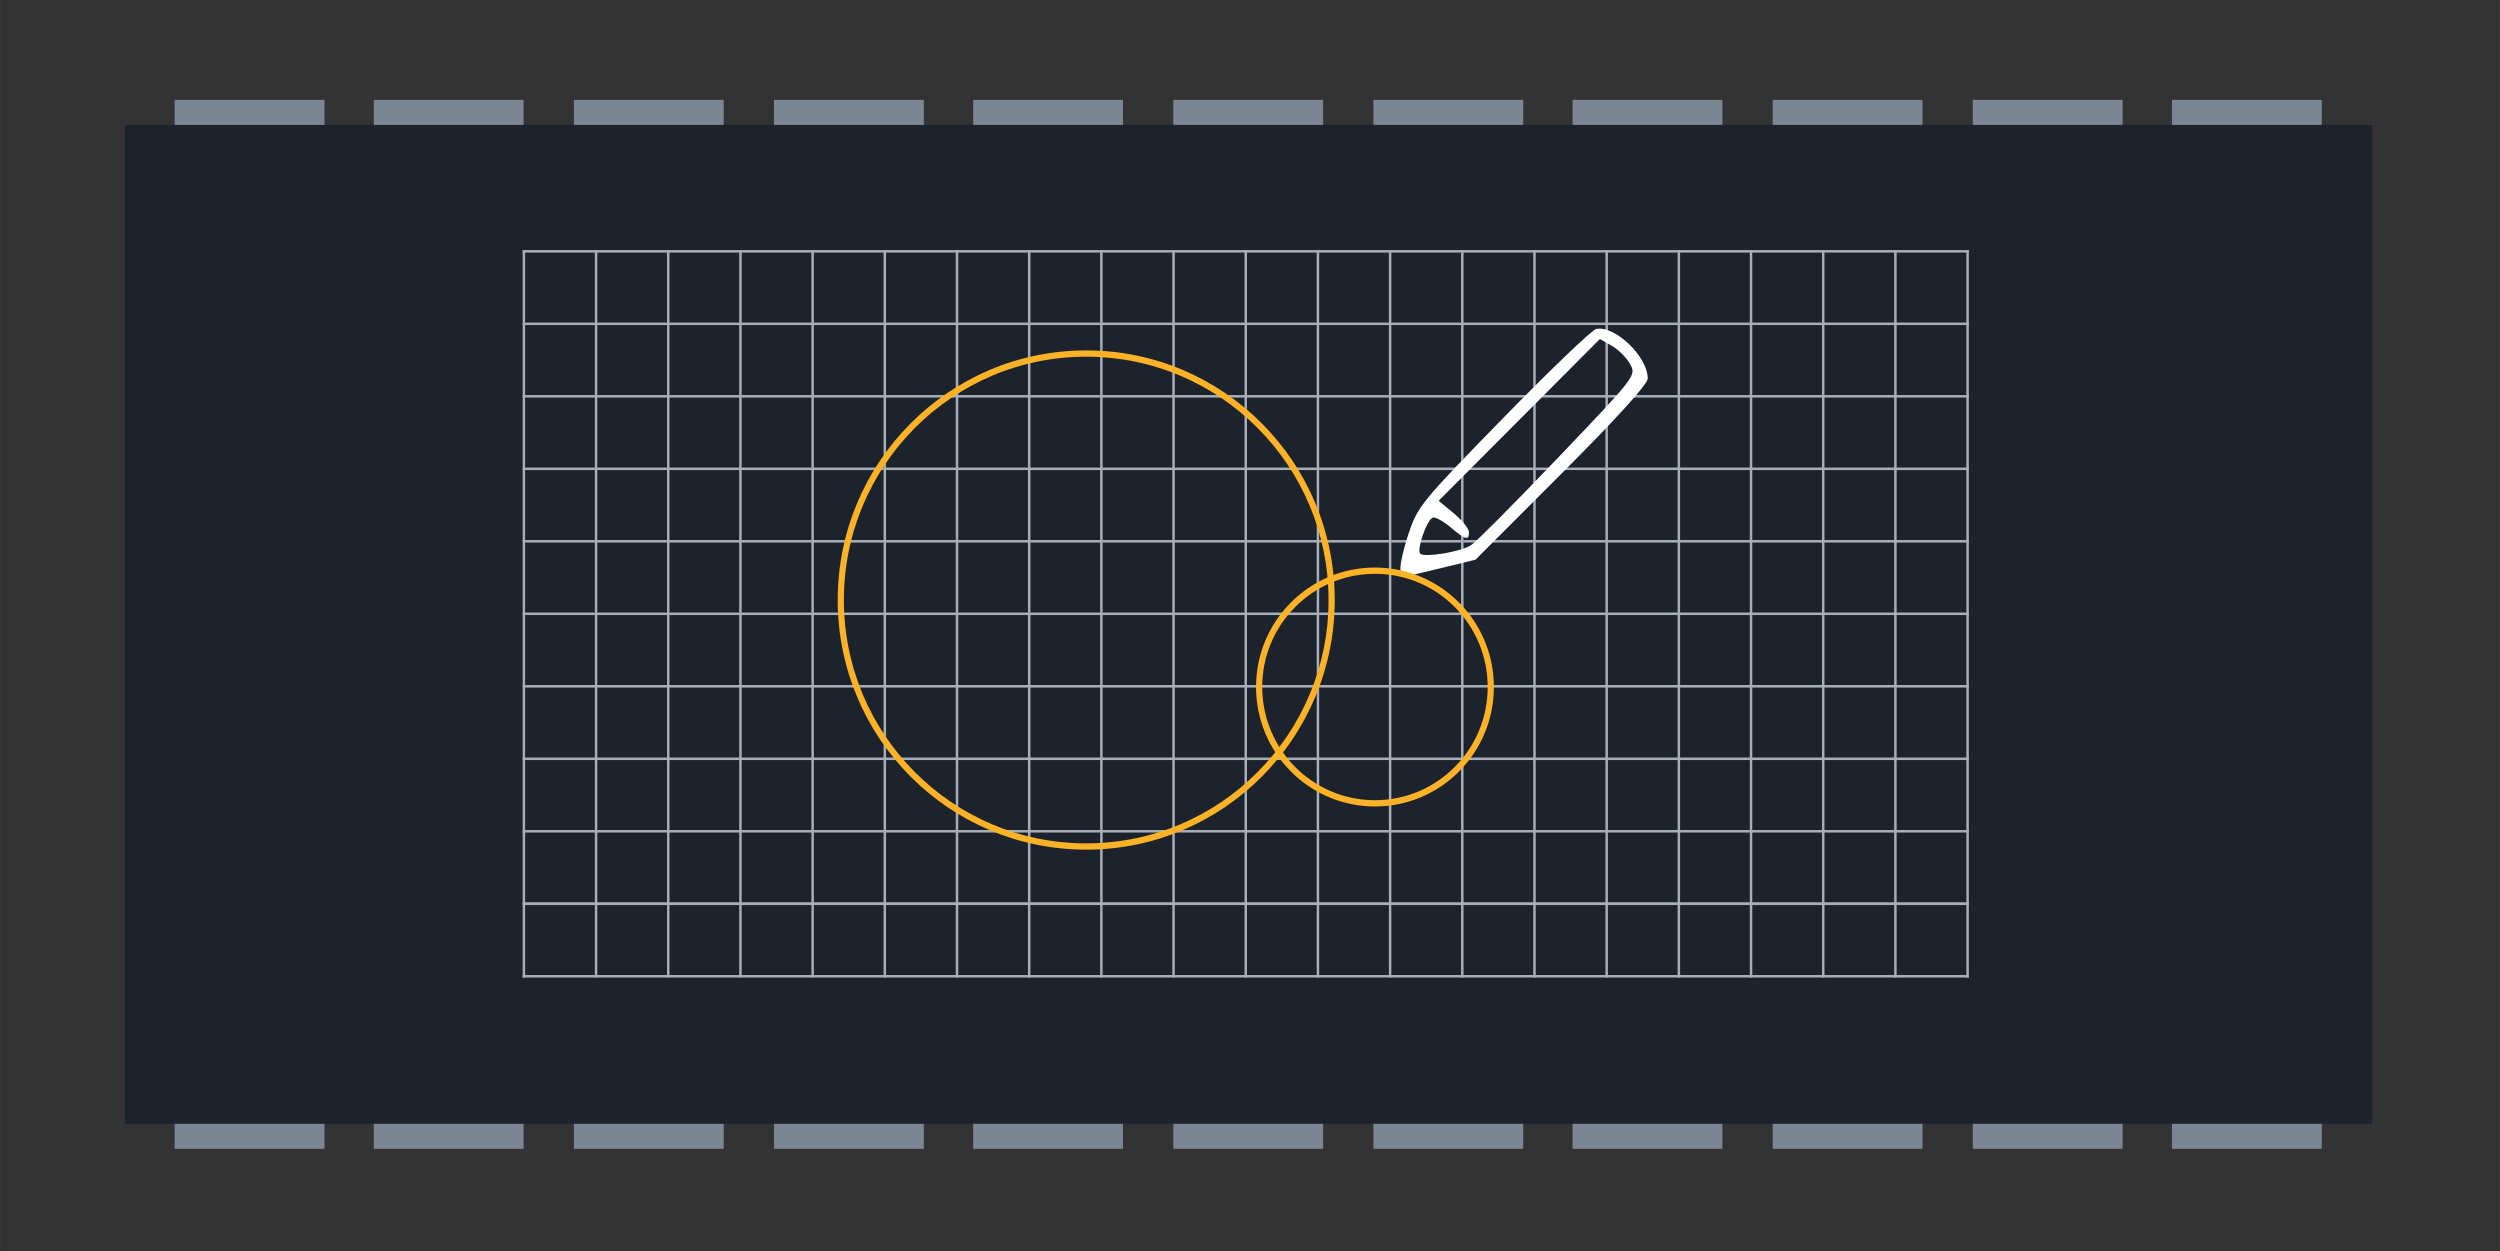 <?xml version="1.0" encoding="UTF-8" standalone="no"?>
<svg
   xmlns:dc="http://purl.org/dc/elements/1.1/"
   xmlns:cc="http://creativecommons.org/ns#"
   xmlns:rdf="http://www.w3.org/1999/02/22-rdf-syntax-ns#"
   xmlns:svg="http://www.w3.org/2000/svg"
   xmlns="http://www.w3.org/2000/svg"
   xmlns:sodipodi="http://sodipodi.sourceforge.net/DTD/sodipodi-0.dtd"
   xmlns:inkscape="http://www.inkscape.org/namespaces/inkscape"
   width="100.1"
   height="50.1"
   version="1.1"
   viewBox="0 0 26.485 13.256"
   id="svg106"
   sodipodi:docname="chapter_design.svg"
   inkscape:version="0.92.3 (2405546, 2018-03-11)">
  <rect x="0" y="0" width="26.485" height="13.256" fill="#333333" stroke="none"/>
  <defs
     id="defs110" />
  <sodipodi:namedview
     pagecolor="#ffffff"
     bordercolor="#666666"
     borderopacity="1"
     objecttolerance="10"
     gridtolerance="10"
     guidetolerance="10"
     inkscape:pageopacity="0"
     inkscape:pageshadow="2"
     inkscape:window-width="1984"
     inkscape:window-height="1532"
     id="namedview108"
     showgrid="true"
     inkscape:zoom="13.866134"
     inkscape:cx="48.284176"
     inkscape:cy="16.544897"
     inkscape:window-x="324"
     inkscape:window-y="330"
     inkscape:window-maximized="0"
     inkscape:current-layer="g139">
    <inkscape:grid
       type="xygrid"
       id="grid1481" />
  </sodipodi:namedview>
  <g
     transform="translate(-119.81 -81.063)"
     id="g104">
    <rect
       x="121.13"
       y="82.386"
       width="23.812"
       height="10.583"
       fill="#1d232d"
       style="paint-order:normal"
       id="rect2" />
    <g
       fill="#7b8694"
       id="g48">
      <rect
         x="121.66"
         y="82.121"
         width="1.587"
         height=".265"
         id="rect4" />
      <rect
         x="123.77"
         y="82.121"
         width="1.587"
         height=".265"
         id="rect6" />
      <rect
         x="125.89"
         y="82.121"
         width="1.587"
         height=".265"
         id="rect8" />
      <rect
         x="128.01"
         y="82.121"
         width="1.587"
         height=".265"
         id="rect10" />
      <rect
         x="130.12"
         y="82.121"
         width="1.587"
         height=".265"
         id="rect12" />
      <rect
         x="132.24"
         y="82.121"
         width="1.587"
         height=".265"
         id="rect14" />
      <rect
         x="134.36"
         y="82.121"
         width="1.587"
         height=".265"
         id="rect16" />
      <rect
         x="136.47"
         y="82.121"
         width="1.587"
         height=".265"
         id="rect18" />
      <rect
         x="138.59"
         y="82.121"
         width="1.587"
         height=".265"
         id="rect20" />
      <rect
         x="140.71"
         y="82.121"
         width="1.587"
         height=".265"
         id="rect22" />
      <rect
         x="142.82"
         y="82.121"
         width="1.587"
         height=".265"
         id="rect24" />
      <rect
         x="121.66"
         y="92.969"
         width="1.587"
         height=".265"
         id="rect26" />
      <rect
         x="123.77"
         y="92.969"
         width="1.587"
         height=".265"
         id="rect28" />
      <rect
         x="125.89"
         y="92.969"
         width="1.587"
         height=".265"
         id="rect30" />
      <rect
         x="128.01"
         y="92.969"
         width="1.587"
         height=".265"
         id="rect32" />
      <rect
         x="130.12"
         y="92.969"
         width="1.587"
         height=".265"
         id="rect34" />
      <rect
         x="132.24"
         y="92.969"
         width="1.587"
         height=".265"
         id="rect36" />
      <rect
         x="134.36"
         y="92.969"
         width="1.587"
         height=".265"
         id="rect38" />
      <rect
         x="136.47"
         y="92.969"
         width="1.587"
         height=".265"
         id="rect40" />
      <rect
         x="138.59"
         y="92.969"
         width="1.587"
         height=".265"
         id="rect42" />
      <rect
         x="140.71"
         y="92.969"
         width="1.587"
         height=".265"
         id="rect44" />
      <rect
         x="142.82"
         y="92.969"
         width="1.587"
         height=".265"
         id="rect46" />
    </g>
    <g
       transform="matrix(0.171,0,0,0.174,117.816,81.876)"
       style="fill:#e8eaec;fill-opacity:1;stroke:none;stroke-width:0.153;stroke-linecap:round;stroke-miterlimit:4;stroke-dasharray:none"
       id="g139">
      <path
         style="fill:#7b8694;fill-opacity:1;stroke:#a6aeb8;stroke-width:0.153;stroke-linecap:square;stroke-miterlimit:40;stroke-dasharray:none;stroke-dashoffset:1.2;stroke-opacity:1"
         d="M 44.117,50.355 H 133.56"
         id="path8181"
         inkscape:connector-curvature="0" />
      <path
         inkscape:connector-curvature="0"
         id="path8093"
         d="M 48.589,10.63 V 54.769"
         style="fill:#7b8694;fill-opacity:1;stroke:#a6aeb8;stroke-width:0.153;stroke-linecap:square;stroke-miterlimit:40;stroke-dasharray:none;stroke-dashoffset:1.2;stroke-opacity:1" />
      <path
         style="fill:#7b8694;fill-opacity:1;stroke:#a6aeb8;stroke-width:0.153;stroke-linecap:square;stroke-miterlimit:40;stroke-dasharray:none;stroke-dashoffset:1.2;stroke-opacity:1"
         d="M 57.533,10.63 V 54.769"
         id="path8095"
         inkscape:connector-curvature="0" />
      <path
         inkscape:connector-curvature="0"
         id="path8097"
         d="M 66.478,10.63 V 54.769"
         style="fill:#7b8694;fill-opacity:1;stroke:#a6aeb8;stroke-width:0.153;stroke-linecap:square;stroke-miterlimit:40;stroke-dasharray:none;stroke-dashoffset:1.2;stroke-opacity:1" />
      <path
         style="fill:#7b8694;fill-opacity:1;stroke:#a6aeb8;stroke-width:0.153;stroke-linecap:square;stroke-miterlimit:40;stroke-dasharray:none;stroke-dashoffset:1.2;stroke-opacity:1"
         d="M 75.422,10.63 V 54.769"
         id="path8099"
         inkscape:connector-curvature="0" />
      <path
         inkscape:connector-curvature="0"
         id="path8101"
         d="M 84.366,10.63 V 54.769"
         style="fill:#7b8694;fill-opacity:1;stroke:#a6aeb8;stroke-width:0.153;stroke-linecap:square;stroke-miterlimit:40;stroke-dasharray:none;stroke-dashoffset:1.2;stroke-opacity:1" />
      <path
         style="fill:#7b8694;fill-opacity:1;stroke:#a6aeb8;stroke-width:0.153;stroke-linecap:square;stroke-miterlimit:40;stroke-dasharray:none;stroke-dashoffset:1.2;stroke-opacity:1"
         d="M 93.311,10.63 V 54.769"
         id="path8103"
         inkscape:connector-curvature="0" />
      <path
         inkscape:connector-curvature="0"
         id="path8105"
         d="M 102.255,10.63 V 54.769"
         style="fill:#7b8694;fill-opacity:1;stroke:#a6aeb8;stroke-width:0.153;stroke-linecap:square;stroke-miterlimit:40;stroke-dasharray:none;stroke-dashoffset:1.2;stroke-opacity:1" />
      <path
         style="fill:#7b8694;fill-opacity:1;stroke:#a6aeb8;stroke-width:0.153;stroke-linecap:square;stroke-miterlimit:40;stroke-dasharray:none;stroke-dashoffset:1.2;stroke-opacity:1"
         d="M 111.2,10.63 V 54.769"
         id="path8107"
         inkscape:connector-curvature="0" />
      <path
         inkscape:connector-curvature="0"
         id="path8109"
         d="M 120.144,10.63 V 54.769"
         style="fill:#7b8694;fill-opacity:1;stroke:#a6aeb8;stroke-width:0.153;stroke-linecap:square;stroke-miterlimit:40;stroke-dasharray:none;stroke-dashoffset:1.2;stroke-opacity:1" />
      <path
         style="fill:#7b8694;fill-opacity:1;stroke:#a6aeb8;stroke-width:0.153;stroke-linecap:square;stroke-miterlimit:40;stroke-dasharray:none;stroke-dashoffset:1.2;stroke-opacity:1"
         d="M 129.088,10.63 V 54.769"
         id="path8111"
         inkscape:connector-curvature="0" />
      <path
         inkscape:connector-curvature="0"
         id="path8113"
         d="M 44.117,15.043 H 133.56"
         style="fill:#7b8694;fill-opacity:1;stroke:#a6aeb8;stroke-width:0.153;stroke-linecap:square;stroke-miterlimit:40;stroke-dasharray:none;stroke-dashoffset:1.2;stroke-opacity:1" />
      <path
         style="fill:#7b8694;fill-opacity:1;stroke:#a6aeb8;stroke-width:0.153;stroke-linecap:square;stroke-miterlimit:40;stroke-dasharray:none;stroke-dashoffset:1.2;stroke-opacity:1"
         d="M 44.117,10.63 H 133.56"
         id="path8115"
         inkscape:connector-curvature="0" />
      <path
         inkscape:connector-curvature="0"
         id="path8117"
         d="M 44.117,19.457 H 133.56"
         style="fill:#7b8694;fill-opacity:1;stroke:#a6aeb8;stroke-width:0.153;stroke-linecap:square;stroke-miterlimit:40;stroke-dasharray:none;stroke-dashoffset:1.2;stroke-opacity:1" />
      <path
         style="fill:#7b8694;fill-opacity:1;stroke:#a6aeb8;stroke-width:0.153;stroke-linecap:square;stroke-miterlimit:40;stroke-dasharray:none;stroke-dashoffset:1.2;stroke-opacity:1"
         d="M 44.117,28.285 H 133.56"
         id="path8119"
         inkscape:connector-curvature="0" />
      <path
         inkscape:connector-curvature="0"
         id="path8121"
         d="M 44.117,37.113 H 133.56"
         style="fill:#7b8694;fill-opacity:1;stroke:#a6aeb8;stroke-width:0.153;stroke-linecap:square;stroke-miterlimit:40;stroke-dasharray:none;stroke-dashoffset:1.2;stroke-opacity:1" />
      <path
         style="fill:#7b8694;fill-opacity:1;stroke:#a6aeb8;stroke-width:0.153;stroke-linecap:square;stroke-miterlimit:40;stroke-dasharray:none;stroke-dashoffset:1.2;stroke-opacity:1"
         d="M 44.117,45.941 H 133.56"
         id="path8123"
         inkscape:connector-curvature="0" />
      <path
         inkscape:connector-curvature="0"
         id="path8125"
         d="M 44.117,54.769 H 133.56"
         style="fill:#7b8694;fill-opacity:1;stroke:#a6aeb8;stroke-width:0.153;stroke-linecap:square;stroke-miterlimit:40;stroke-dasharray:none;stroke-dashoffset:1.2;stroke-opacity:1" />
      <path
         style="fill:#7b8694;fill-opacity:1;stroke:#a6aeb8;stroke-width:0.153;stroke-linecap:square;stroke-miterlimit:40;stroke-dasharray:none;stroke-dashoffset:1.2;stroke-opacity:1"
         d="M 44.117,50.355 H 133.56"
         id="path8127"
         inkscape:connector-curvature="0" />
      <path
         inkscape:connector-curvature="0"
         id="path8129"
         d="M 44.117,41.527 H 133.56"
         style="fill:#7b8694;fill-opacity:1;stroke:#a6aeb8;stroke-width:0.153;stroke-linecap:square;stroke-miterlimit:40;stroke-dasharray:none;stroke-dashoffset:1.2;stroke-opacity:1" />
      <path
         style="fill:#7b8694;fill-opacity:1;stroke:#a6aeb8;stroke-width:0.153;stroke-linecap:square;stroke-miterlimit:40;stroke-dasharray:none;stroke-dashoffset:1.2;stroke-opacity:1"
         d="M 44.117,32.699 H 133.56"
         id="path8131"
         inkscape:connector-curvature="0" />
      <path
         inkscape:connector-curvature="0"
         id="path8133"
         d="M 44.117,23.871 H 133.56"
         style="fill:#7b8694;fill-opacity:1;stroke:#a6aeb8;stroke-width:0.153;stroke-linecap:square;stroke-miterlimit:40;stroke-dasharray:none;stroke-dashoffset:1.2;stroke-opacity:1" />
      <path
         style="fill:#7b8694;fill-opacity:1;stroke:#a6aeb8;stroke-width:0.153;stroke-linecap:square;stroke-miterlimit:40;stroke-dasharray:none;stroke-dashoffset:1.2;stroke-opacity:1"
         d="M 44.117,10.63 V 54.769"
         id="path8135"
         inkscape:connector-curvature="0" />
      <path
         inkscape:connector-curvature="0"
         id="path8137"
         d="M 53.061,10.63 V 54.769"
         style="fill:#7b8694;fill-opacity:1;stroke:#a6aeb8;stroke-width:0.153;stroke-linecap:square;stroke-miterlimit:40;stroke-dasharray:none;stroke-dashoffset:1.2;stroke-opacity:1" />
      <path
         style="fill:#7b8694;fill-opacity:1;stroke:#a6aeb8;stroke-width:0.153;stroke-linecap:square;stroke-miterlimit:40;stroke-dasharray:none;stroke-dashoffset:1.2;stroke-opacity:1"
         d="M 62.006,10.63 V 54.769"
         id="path8139"
         inkscape:connector-curvature="0" />
      <path
         inkscape:connector-curvature="0"
         id="path8141"
         d="M 70.95,10.63 V 54.769"
         style="fill:#7b8694;fill-opacity:1;stroke:#a6aeb8;stroke-width:0.153;stroke-linecap:square;stroke-miterlimit:40;stroke-dasharray:none;stroke-dashoffset:1.2;stroke-opacity:1" />
      <path
         style="fill:#7b8694;fill-opacity:1;stroke:#a6aeb8;stroke-width:0.153;stroke-linecap:square;stroke-miterlimit:40;stroke-dasharray:none;stroke-dashoffset:1.2;stroke-opacity:1"
         d="M 79.894,10.63 V 54.769"
         id="path8143"
         inkscape:connector-curvature="0" />
      <path
         inkscape:connector-curvature="0"
         id="path8145"
         d="M 88.839,10.63 V 54.769"
         style="fill:#7b8694;fill-opacity:1;stroke:#a6aeb8;stroke-width:0.153;stroke-linecap:square;stroke-miterlimit:40;stroke-dasharray:none;stroke-dashoffset:1.2;stroke-opacity:1" />
      <path
         style="fill:#7b8694;fill-opacity:1;stroke:#a6aeb8;stroke-width:0.153;stroke-linecap:square;stroke-miterlimit:40;stroke-dasharray:none;stroke-dashoffset:1.2;stroke-opacity:1"
         d="M 97.783,10.63 V 54.769"
         id="path8147"
         inkscape:connector-curvature="0" />
      <path
         inkscape:connector-curvature="0"
         id="path8149"
         d="M 106.727,10.63 V 54.769"
         style="fill:#7b8694;fill-opacity:1;stroke:#a6aeb8;stroke-width:0.153;stroke-linecap:square;stroke-miterlimit:40;stroke-dasharray:none;stroke-dashoffset:1.2;stroke-opacity:1" />
      <path
         style="fill:#7b8694;fill-opacity:1;stroke:#a6aeb8;stroke-width:0.153;stroke-linecap:square;stroke-miterlimit:40;stroke-dasharray:none;stroke-dashoffset:1.2;stroke-opacity:1"
         d="M 115.672,10.63 V 54.769"
         id="path8151"
         inkscape:connector-curvature="0" />
      <path
         inkscape:connector-curvature="0"
         id="path8153"
         d="M 124.616,10.63 V 54.769"
         style="fill:#7b8694;fill-opacity:1;stroke:#a6aeb8;stroke-width:0.153;stroke-linecap:square;stroke-miterlimit:40;stroke-dasharray:none;stroke-dashoffset:1.2;stroke-opacity:1" />
      <path
         style="fill:#7b8694;fill-opacity:1;stroke:#a6aeb8;stroke-width:0.153;stroke-linecap:square;stroke-miterlimit:40;stroke-dasharray:none;stroke-dashoffset:1.2;stroke-opacity:1"
         d="M 133.56,10.63 V 54.769"
         id="path8155"
         inkscape:connector-curvature="0" />
      <ellipse
         style="fill:none;fill-opacity:1;stroke:#fbb227;stroke-width:0.383;stroke-linecap:square;stroke-miterlimit:4;stroke-dasharray:none;stroke-dashoffset:0;stroke-opacity:1;paint-order:normal"
         id="path1483"
         cx="78.955"
         cy="31.861"
         rx="15.205"
         ry="15.007" />
      <path
         style="fill:#ffffff;stroke-width:0.153;fill-opacity:1"
         d="m 98.435,30.095 c -0.079,-0.203 0.127,-1.184 0.459,-2.18 0.583,-1.75 0.778,-1.986 5.903,-7.144 2.915,-2.934 5.505,-5.371 5.755,-5.417 1.178,-0.215 3.19,1.688 3.192,3.019 5.3e-4,0.342 -1.928,2.433 -5.336,5.784 l -5.337,5.248 -1.757,0.422 c -0.966,0.232 -1.977,0.471 -2.246,0.53 -0.269,0.059 -0.554,-0.059 -0.633,-0.263 z m 4.369,-1.574 c 0.299,-0.189 2.726,-2.59 5.393,-5.336 4.837,-4.98 4.848,-4.994 4.449,-5.697 -0.22,-0.387 -0.731,-0.887 -1.134,-1.11 l -0.734,-0.407 -4.994,4.924 -4.994,4.924 0.938,0.763 c 0.516,0.42 0.938,0.934 0.938,1.144 0,0.534 -0.208,0.479 -1.143,-0.297 -0.449,-0.373 -0.943,-0.636 -1.098,-0.585 -0.361,0.119 -1.015,1.961 -0.778,2.194 0.26,0.256 2.521,-0.114 3.158,-0.517 z"
         id="path1487"
         inkscape:connector-curvature="0"
         sodipodi:nodetypes="cssscscsccccccccccscccc" />
      <ellipse
         ry="7.083"
         rx="7.176"
         cy="37.157"
         cx="96.844"
         id="ellipse1485"
         style="fill:none;fill-opacity:1;stroke:#fbb227;stroke-width:0.383;stroke-linecap:square;stroke-miterlimit:4;stroke-dasharray:none;stroke-dashoffset:0;stroke-opacity:1;paint-order:normal" />
    </g>
  </g>
</svg>
